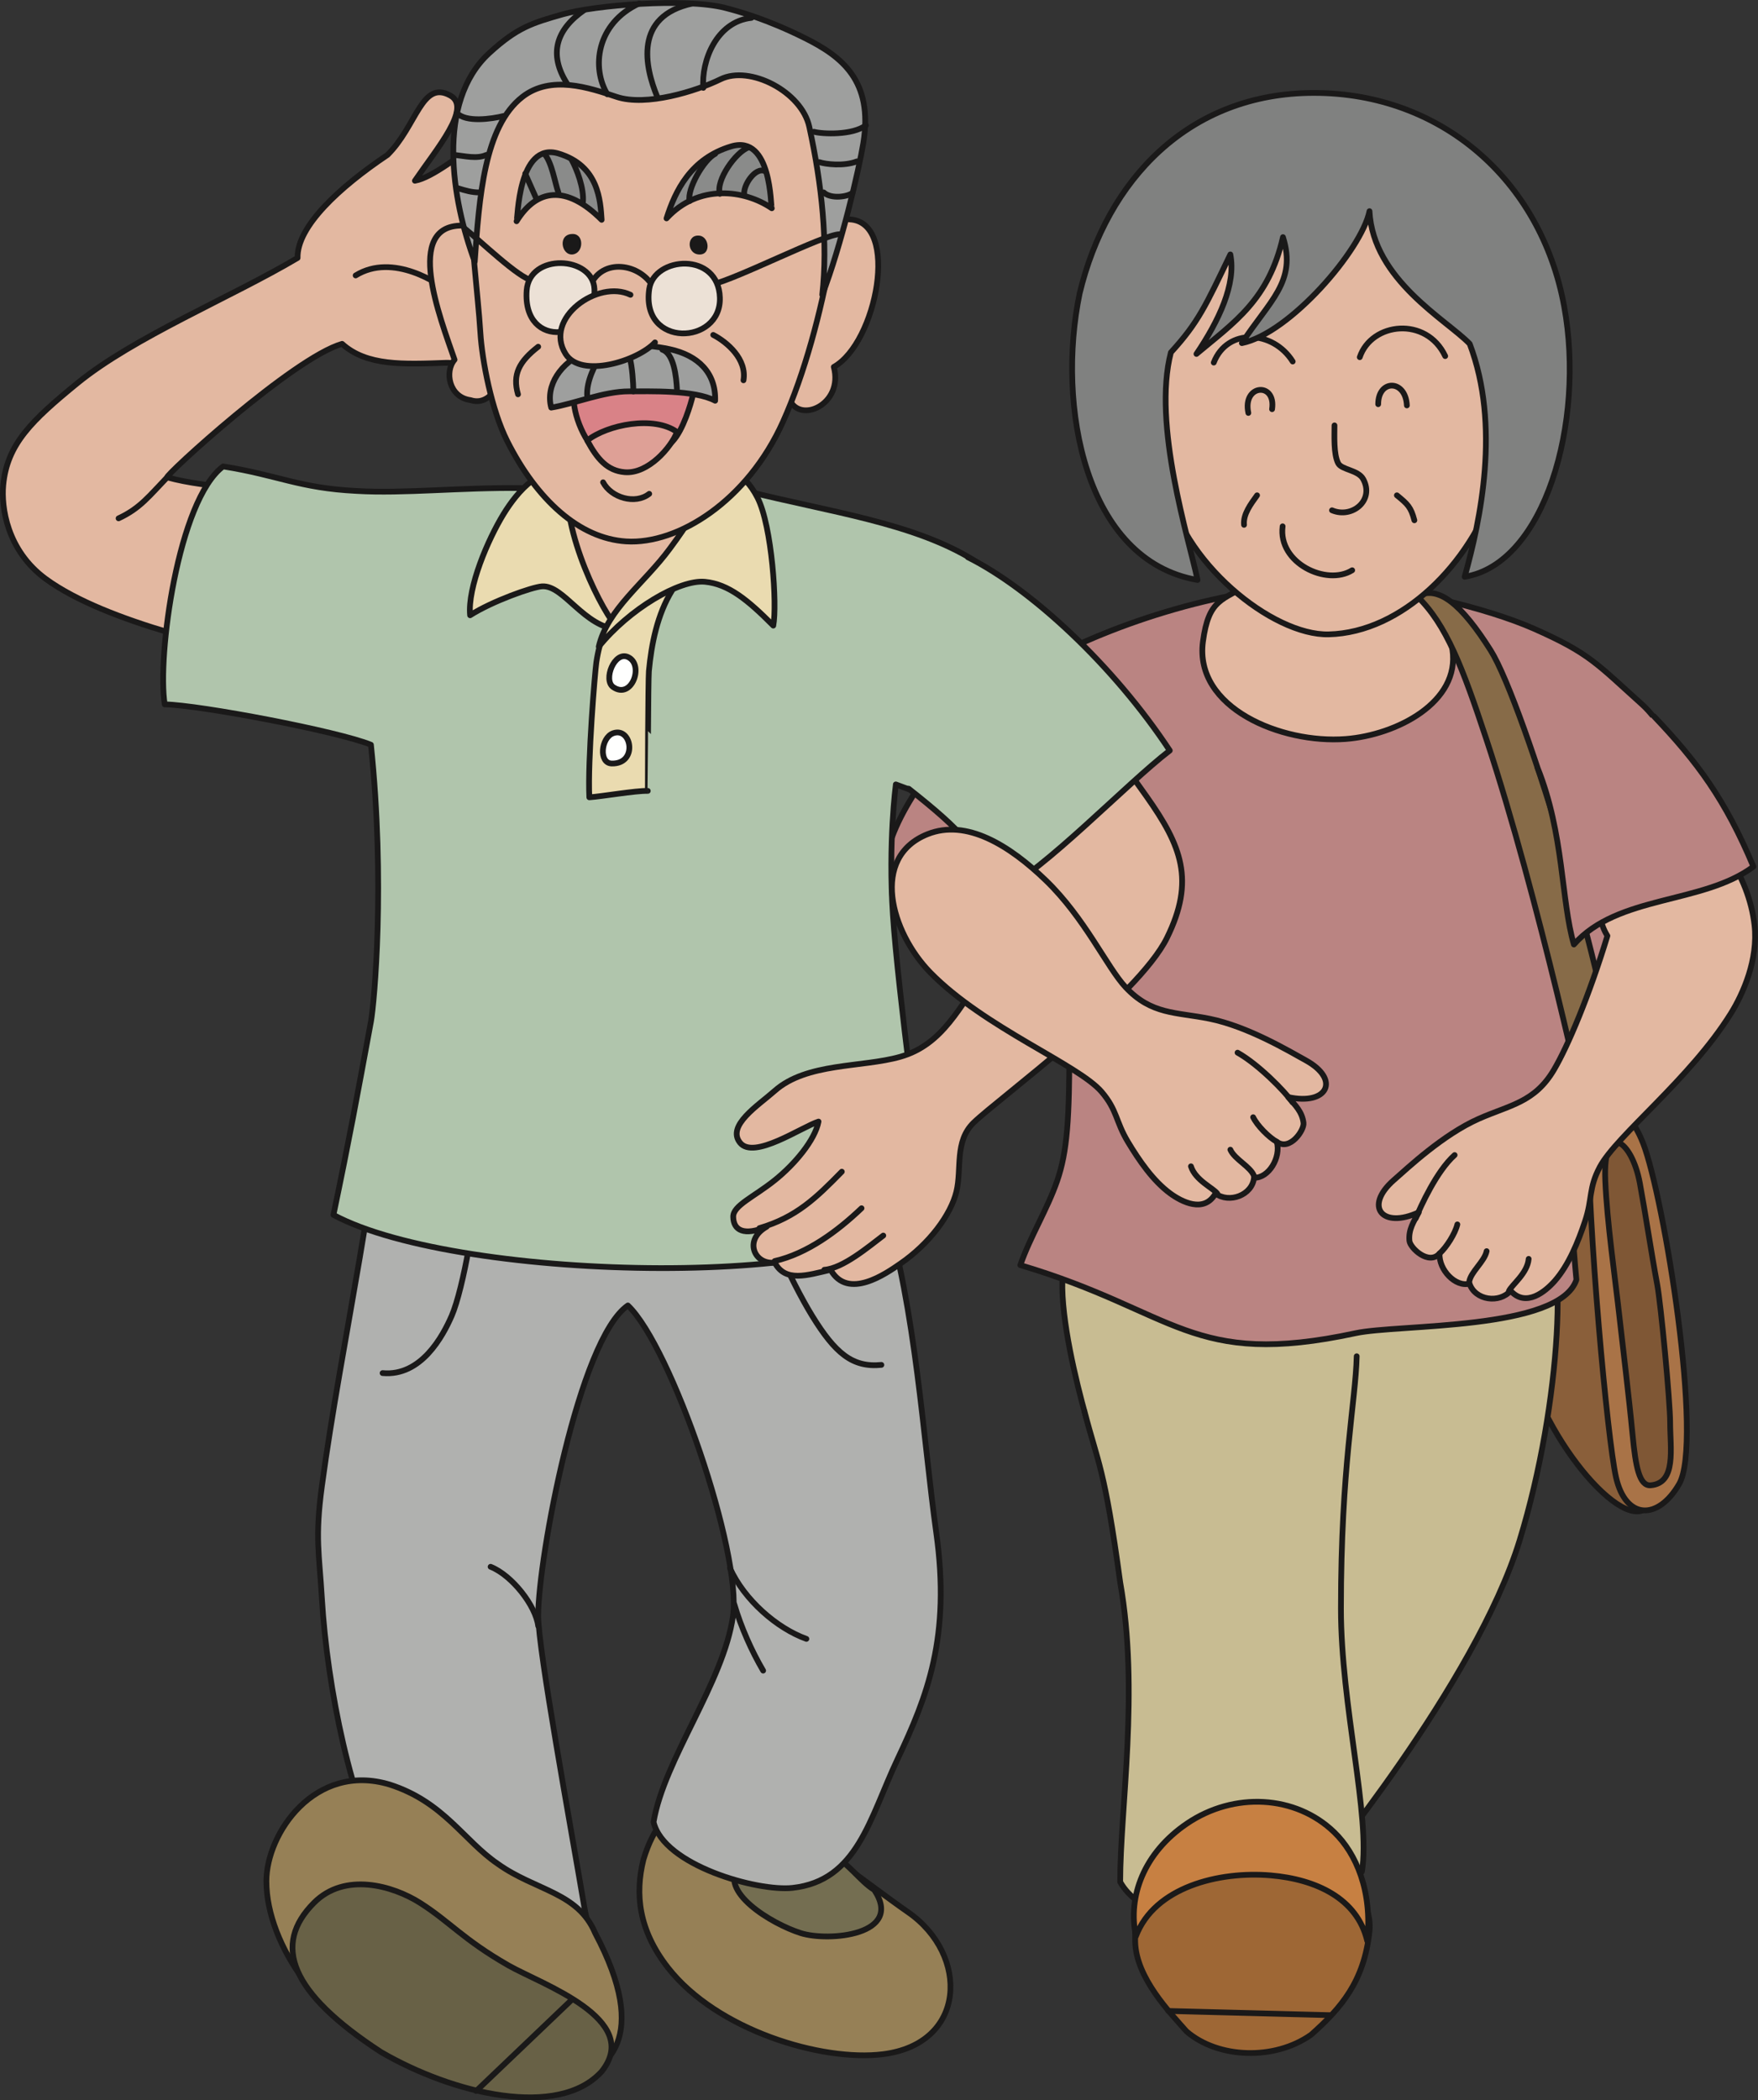 <?xml version="1.0" encoding="UTF-8"?>
<!DOCTYPE svg PUBLIC "-//W3C//DTD SVG 1.1//EN" "http://www.w3.org/Graphics/SVG/1.1/DTD/svg11.dtd">
<svg version="1.1" xmlns="http://www.w3.org/2000/svg" xmlns:xlink="http://www.w3.org/1999/xlink" x="0" y="0" width="651.491" height="778.23" viewBox="0, 0, 651.491, 778.23">
  <rect x="0" y="0" width="651.491" height="778.23" fill="#333333" stroke="none"/>
  <g id="Layer_1">
    <path d="M173.797,188.331 C160.153,180.316 91.504,185.125 61.954,176.879 C60.685,176.521 108.65,132.593 126.773,127.413 C135.916,135.683 149.59,134.982 165.195,134.441 C176.279,134.063 199.259,146.53 200.274,132.31 C201.334,117.539 173.141,122.128 171.289,112.571 C184.533,105.099 233.764,104.613 229.13,88.481 C226.891,80.677 190.765,89.96 179.754,90.496 C193.537,81.075 233.301,75.842 227.044,63.902 C221.686,53.682 187.927,69.44 174.006,76.118 C180.45,67.065 223.858,51.294 206.287,40.262 C195.479,33.475 166.585,64.715 153.756,66.98 C161.951,54.962 174.927,39.887 166.898,35.414 C156.26,29.497 154.512,46.605 143.606,57.406 C125.809,69.335 109.987,83.958 110.284,95.576 C85.733,110.141 49.525,124.938 28.619,142.036 C11.839,155.756 2.606,164.522 1.195,179.777 C0.45,187.836 2.504,203.915 16.959,214.513 C39.286,230.885 86.775,241.082 107.536,244.972 C125.448,248.329 184.706,194.744 173.797,188.331" fill="#E3B8A1" id="path4768"/>
    <path d="M173.797,188.331 C160.153,180.316 91.504,185.125 61.954,176.879 C60.685,176.521 108.65,132.593 126.773,127.413 C135.916,135.683 149.59,134.982 165.195,134.441 C176.279,134.063 199.259,146.53 200.274,132.31 C201.334,117.539 173.141,122.128 171.289,112.571 C184.533,105.099 233.764,104.613 229.13,88.481 C226.891,80.677 190.765,89.96 179.754,90.496 C193.537,81.075 233.301,75.842 227.044,63.902 C221.686,53.682 187.927,69.44 174.006,76.118 C180.45,67.065 223.858,51.294 206.287,40.262 C195.479,33.475 166.585,64.715 153.756,66.98 C161.951,54.962 174.927,39.887 166.898,35.414 C156.26,29.497 154.512,46.605 143.606,57.406 C125.809,69.335 109.987,83.958 110.284,95.576 C85.733,110.141 49.525,124.938 28.619,142.036 C11.839,155.756 2.606,164.522 1.195,179.777 C0.45,187.836 2.504,203.915 16.959,214.513 C39.286,230.885 86.775,241.082 107.536,244.972 C125.448,248.329 184.706,194.744 173.797,188.331 z" fill-opacity="0" stroke="#1A1919" stroke-width="2.126" stroke-linecap="round" stroke-linejoin="round" id="path4770"/>
    <path d="M167.327,108.989 C162.886,104.972 145.61,93.551 131.798,102.063" fill="#E3B8A1" id="path4772"/>
    <path d="M167.327,108.989 C162.886,104.972 145.61,93.551 131.798,102.063 M62.222,176.579 C55.18,183.893 51.96,188.331 43.944,192.069" fill-opacity="0" stroke="#1A1919" stroke-width="2.126" stroke-linecap="round" stroke-linejoin="round" id="path4774"/>
    <path d="M336.562,708.573 C304.936,686.628 253.42,639.341 238.459,689.036 C235.252,701.861 236.687,715.226 247.541,729.116 C265.722,752.366 304.597,763.976 327.163,761.178 C358.334,757.301 359.226,724.308 336.562,708.573" fill="#968056" id="path4776"/>
    <path d="M336.562,708.573 C304.936,686.628 253.42,639.341 238.459,689.036 C235.252,701.861 236.687,715.226 247.541,729.116 C265.722,752.366 304.597,763.976 327.163,761.178 C358.334,757.301 359.226,724.308 336.562,708.573 z" fill-opacity="0" stroke="#1A1919" stroke-width="2.126" stroke-linecap="round" stroke-linejoin="round" id="path4778"/>
    <path d="M323.958,700.263 C318.745,697.166 313.848,689.463 307.125,686.635 C295.031,681.543 280.688,683.148 273.905,691.211 C265.849,700.773 285.928,712.856 296.704,716.291 C307.022,719.583 335.179,717.093 323.958,700.263" fill="#746E51" id="path4780"/>
    <path d="M323.958,700.263 C318.745,697.166 313.848,689.463 307.125,686.635 C295.031,681.543 280.688,683.148 273.905,691.211 C265.849,700.773 285.928,712.856 296.704,716.291 C307.022,719.583 335.179,717.093 323.958,700.263 z" fill-opacity="0" stroke="#1A1919" stroke-width="2.126" stroke-linecap="round" stroke-linejoin="round" id="path4782"/>
    <path d="M604.062,422.7 C604.062,422.7 587.442,395 569.007,398.025 C553.759,400.523 564.664,478.492 564.079,491.367 C562.827,519.106 595.204,563.482 608.247,559.83 C621.304,556.193 604.062,422.7 604.062,422.7" fill="#8A5F3A" id="path4784"/>
    <path d="M604.062,422.7 C604.062,422.7 587.442,395 569.007,398.025 C553.759,400.523 564.664,478.492 564.079,491.367 C562.827,519.106 595.204,563.482 608.247,559.83 C621.304,556.193 604.062,422.7 604.062,422.7 z" fill-opacity="0" stroke="#1A1919" stroke-width="2.126" stroke-linecap="round" stroke-linejoin="round" id="path4786"/>
    <path d="M598.864,547.358 C595.662,533.129 588.477,455.171 588.477,416.21 C588.477,401.051 602.569,407.208 608.922,423.667 C616.714,443.804 631.332,534.386 622.234,549.951 C614.277,563.583 602.397,563.009 598.864,547.358" fill="#A97347" id="path4788"/>
    <path d="M598.864,547.358 C595.662,533.129 588.477,455.171 588.477,416.21 C588.477,401.051 602.569,407.208 608.922,423.667 C616.714,443.804 631.332,534.386 622.234,549.951 C614.277,563.583 602.397,563.009 598.864,547.358 z" fill-opacity="0" stroke="#1A1919" stroke-width="2.126" stroke-linecap="round" stroke-linejoin="round" id="path4790"/>
    <path d="M570.949,453.858 C581.457,457.671 578.817,519.725 563.164,570.729 C546.844,623.858 487.189,695.388 487.189,695.388 C487.189,695.388 445.492,663.506 438.07,643.997 C440.043,618.77 454.252,617.057 454.252,617.057 L405.664,535.921 C405.664,535.921 383.227,466.235 399.735,459.758 C416.24,453.285 549.492,446.084 570.949,453.858" fill="#C8BC92" id="path4792"/>
    <path d="M570.949,453.858 C581.457,457.671 578.817,519.725 563.164,570.729 C546.844,623.858 487.189,695.388 487.189,695.388 C487.189,695.388 445.492,663.506 438.07,643.997 C440.043,618.77 454.252,617.057 454.252,617.057 L405.664,535.921 C405.664,535.921 383.227,466.235 399.735,459.758 C416.24,453.285 549.492,446.084 570.949,453.858 z" fill-opacity="0" stroke="#1A1919" stroke-width="2.126" stroke-linecap="round" stroke-linejoin="round" id="path4794"/>
    <path d="M401.897,522.965 C406.942,542.503 409.279,543.461 415.123,586.307 C422.261,626.563 415.123,670.068 415.123,697.331 C428.105,720.716 490.564,716.568 504.724,693.438 C507.964,673.068 496.932,632.069 496.932,596.045 C496.932,543.461 502.407,519.131 502.774,502.553" fill="#C8BC92" id="path4796"/>
    <path d="M401.897,522.965 C406.942,542.503 409.279,543.461 415.123,586.307 C422.261,626.563 415.123,670.068 415.123,697.331 C428.105,720.716 490.564,716.568 504.724,693.438 C507.964,673.068 496.932,632.069 496.932,596.045 C496.932,543.461 502.407,519.131 502.774,502.553" fill-opacity="0" stroke="#1A1919" stroke-width="2.126" stroke-linecap="round" stroke-linejoin="round" id="path4798"/>
    <path d="M568.437,232.949 C551.202,225.334 517.722,216.917 493.084,216.917 C455.138,216.917 412.941,230.839 385.678,245.774 C374.17,252.068 308.46,310.166 333.043,341.159 C343.731,359.327 366.561,317.768 376.816,327.247 C401.23,349.791 396.26,355.154 396.293,386.978 C396.326,414.66 395.519,426.73 391.752,437.617 C388.107,448.143 381.73,458.327 378.118,468.783 C436.154,486.017 441.241,507.158 502.437,493.99 C518.217,490.596 577.857,493.052 584.194,474.219 C582.912,461.108 582.229,443.695 579.394,430.479 C575.937,414.312 587.502,383.747 581.982,353.859 C581.314,354.881 584.487,362.884 587.179,363.608 C617.217,352.432 630.417,336.841 635.202,315.579 C636.514,309.723 621.492,272.671 608.509,261.003 C591.709,245.918 589.107,242.086 568.437,232.949" fill="#BA8482" id="path4800"/>
    <path d="M568.437,232.949 C551.202,225.334 517.722,216.917 493.084,216.917 C455.138,216.917 412.941,230.839 385.678,245.774 C374.17,252.068 308.46,310.166 333.043,341.159 C343.731,359.327 366.561,317.768 376.816,327.247 C401.23,349.791 396.26,355.154 396.293,386.978 C396.326,414.66 395.519,426.73 391.752,437.617 C388.107,448.143 381.73,458.327 378.118,468.783 C436.154,486.017 441.241,507.158 502.437,493.99 C518.217,490.596 577.857,493.052 584.194,474.219 C582.912,461.108 582.229,443.695 579.394,430.479 C575.937,414.312 587.502,383.747 581.982,353.859 C581.314,354.881 584.487,362.884 587.179,363.608 C617.217,352.432 630.417,336.841 635.202,315.579 C636.514,309.723 621.492,272.671 608.509,261.003 C591.709,245.918 589.107,242.086 568.437,232.949 z" fill-opacity="0" stroke="#1A1919" stroke-width="2.126" stroke-linecap="round" stroke-linejoin="round" id="path4802"/>
    <path d="M515.749,180.531 C516.837,192.961 521.727,198.972 524.344,211.307 C528.019,228.622 536.157,226.832 538.242,240.696 C541.182,260.202 517.534,272.383 498.702,273.828 C474.776,275.664 442.526,262.26 445.795,237.758 C447.934,221.727 453.008,222.528 463.429,216.116 C467.971,205.74 459.919,193.522 459.919,179.236 C459.919,159.312 514.249,163.267 515.749,180.531" fill="#E3B8A1" id="path4804"/>
    <path d="M515.749,180.531 C516.837,192.961 521.727,198.972 524.344,211.307 C528.019,228.622 536.157,226.832 538.242,240.696 C541.182,260.202 517.534,272.383 498.702,273.828 C474.776,275.664 442.526,262.26 445.795,237.758 C447.934,221.727 453.008,222.528 463.429,216.116 C467.971,205.74 459.919,193.522 459.919,179.236 C459.919,159.312 514.249,163.267 515.749,180.531 z" fill-opacity="0" stroke="#1A1919" stroke-width="2.126" stroke-linecap="round" stroke-linejoin="round" id="path4806"/>
    <path d="M317.733,354.007 C317.517,328.682 307.485,281.744 291.346,260.562 C273.869,237.643 237.163,299.723 211.904,291.354 C129.955,264.207 144.152,338.054 142.804,387.119 C141.517,433.96 126.613,496.457 119.291,550.637 C116.676,569.98 118.297,575.506 119.291,592.319 C121.24,625.258 130.24,669.528 143.874,692.778 C166.846,731.958 145.061,741.378 208.657,747.333 C233.451,749.651 219.399,723.528 216.548,706.676 C211.493,676.781 199.447,611.243 199.447,598.73 C199.447,577.505 214.557,496.176 232.682,483.728 C248.751,498.974 274.924,575.235 271.635,598.779 C268.204,623.349 246.096,651.89 242.198,675.146 C245.938,691.173 280.686,700.968 293.708,699.543 C317.791,696.896 322.279,673.706 332.67,651.74 C343.573,628.687 352.413,606.641 346.948,567.791 C342.173,533.72 339.378,485.054 327.697,446.966 C315.919,408.556 318.081,394.107 317.733,354.007" fill="#B0B1AF" id="path4808"/>
    <path d="M317.733,354.007 C317.517,328.682 307.485,281.744 291.346,260.562 C273.869,237.643 237.163,299.723 211.904,291.354 C129.955,264.207 144.152,338.054 142.804,387.119 C141.517,433.96 126.613,496.457 119.291,550.637 C116.676,569.98 118.297,575.506 119.291,592.319 C121.24,625.258 130.24,669.528 143.874,692.778 C166.846,731.958 145.061,741.378 208.657,747.333 C233.451,749.651 219.399,723.528 216.548,706.676 C211.493,676.781 199.447,611.243 199.447,598.73 C199.447,577.505 214.557,496.176 232.682,483.728 C248.751,498.974 274.924,575.235 271.635,598.779 C268.204,623.349 246.096,651.89 242.198,675.146 C245.938,691.173 280.686,700.968 293.708,699.543 C317.791,696.896 322.279,673.706 332.67,651.74 C343.573,628.687 352.413,606.641 346.948,567.791 C342.173,533.72 339.378,485.054 327.697,446.966 C315.919,408.556 318.081,394.107 317.733,354.007 z M279.426,431.26 C279.426,446.099 293.238,474.995 300.98,487.577 C309.529,501.473 315.944,506.815 326.63,505.75 M176.845,436.518 C176.845,447.546 171.741,477.557 167.385,487.577 C164.126,495.089 156.07,510.108 141.782,508.791" fill-opacity="0" stroke="#1A1919" stroke-width="2.126" stroke-linecap="round" stroke-linejoin="round" id="path4810"/>
    <path d="M331.973,290.661 C349.072,297.074 354.417,298.409 362.536,309.728 C388.831,306.8 393.696,283.427 407.335,267.842 C388.511,243.494 374.553,216.063 360.829,207.569 C338.386,193.672 307.125,189.665 276.397,181.919 C265.929,179.539 256.781,184.985 244.69,183.669 C221.878,181.193 215.571,181.112 193.303,180.847 C170.591,180.578 149.647,182.971 132.116,181.919 C110.742,180.847 102.994,176.038 82.687,172.832 C65.987,185.356 58.177,243.239 61.045,261.003 C74,261.224 125.483,271.02 137.461,275.964 C142.804,326.732 138.731,371.701 137.461,378.565 C132.118,407.42 129.634,421.14 123.567,450.172 C170.313,475.366 326.202,478.271 343.729,448.035 C341.897,435.012 332.755,366.977 330.904,339.023 C329.1,312.092 331.995,290.934 331.973,290.661" fill="#B0C5AC" id="path4812"/>
    <path d="M331.973,290.661 C349.072,297.074 354.417,298.409 362.536,309.728 C388.831,306.8 393.696,283.427 407.335,267.842 C388.511,243.494 374.553,216.063 360.829,207.569 C338.386,193.672 307.125,189.665 276.397,181.919 C265.929,179.539 256.781,184.985 244.69,183.669 C221.878,181.193 215.571,181.112 193.303,180.847 C170.591,180.578 149.647,182.971 132.116,181.919 C110.742,180.847 102.994,176.038 82.687,172.832 C65.987,185.356 58.177,243.239 61.045,261.003 C74,261.224 125.483,271.02 137.461,275.964 C142.804,326.732 138.731,371.701 137.461,378.565 C132.118,407.42 129.634,421.14 123.567,450.172 C170.313,475.366 326.202,478.271 343.729,448.035 C341.897,435.012 332.755,366.977 330.904,339.023 C329.1,312.092 331.995,290.934 331.973,290.661 z" fill-opacity="0" stroke="#1A1919" stroke-width="2.126" stroke-linecap="round" stroke-linejoin="round" id="path4814"/>
    <path d="M209.926,211.364 C215.333,217.801 222.5,228.114 225.633,231.077 C243.34,216.358 259.191,198.313 264.642,189.934 C272.347,178.086 268.85,190.187 260.549,180.25 C257.262,176.313 260.749,150.595 258.004,141.678 C254.857,131.491 223.177,131.03 215.15,129.362 C207.358,146.866 213.222,168.903 211.253,179.76 C210.006,186.648 204.885,198.586 206.649,205.585 C207.112,207.434 208.287,209.407 209.926,211.364" fill="#E3B8A1" id="path4816"/>
    <path d="M552.402,240.964 C564.679,260.384 598.894,371.619 601.459,416.21 C600.499,423.721 588.477,417.506 588.477,417.506 C588.477,417.506 570.372,332.838 550.797,273.828 C542.007,247.341 536.007,231.39 525.147,220.925 C533.029,216.682 541.662,223.971 552.402,240.964" fill="#876B48" id="path4818"/>
    <path d="M552.402,240.964 C564.679,260.384 598.894,371.619 601.459,416.21 C600.499,423.721 588.477,417.506 588.477,417.506 C588.477,417.506 570.372,332.838 550.797,273.828 C542.007,247.341 536.007,231.39 525.147,220.925 C533.029,216.682 541.662,223.971 552.402,240.964 z" fill-opacity="0" stroke="#1A1919" stroke-width="2.126" stroke-linecap="round" stroke-linejoin="round" id="path4820"/>
    <path d="M558.102,131.292 C582.042,126.924 574.819,183.327 554.164,180.596 C544.887,208.824 519.649,234.409 492.387,235.06 C471.615,235.558 437.424,208.2 432.148,178.409 C413.018,176.267 405.157,122.247 431.607,129.154 C436.831,93.907 461.473,69.98 501.492,72.095 C538.459,74.034 553.234,94.987 558.102,131.292" fill="#E3B8A1" id="path4822"/>
    <path d="M558.102,131.292 C582.042,126.924 574.819,183.327 554.164,180.596 C544.887,208.824 519.649,234.409 492.387,235.06 C471.615,235.558 437.424,208.2 432.148,178.409 C413.018,176.267 405.157,122.247 431.607,129.154 C436.831,93.907 461.473,69.98 501.492,72.095 C538.459,74.034 553.234,94.987 558.102,131.292 z M449.803,134.356 C454.852,121.349 471.813,122.378 479.059,133.955 M503.907,132.353 C508.294,119.352 528.612,117.163 535.572,131.951" fill-opacity="0" stroke="#1A1919" stroke-width="2.126" stroke-linecap="round" stroke-linejoin="round" id="path4824"/>
    <path d="M460.223,127.142 C477.798,123.62 504.567,92.715 507.514,78.247 C508.834,103.761 536.269,118.623 544.654,127.413 C556.144,157.691 548.652,192.737 542.787,213.711 C572.299,208.997 587.539,156.525 579.657,113.516 C571.054,66.624 533.967,34.429 486.942,34.429 C440.569,34.429 410.23,66.635 400.105,108.706 C391.439,150.344 402.109,207.699 443.791,214.913 C440.72,200.11 426.949,157.295 433.918,130.589 C444.157,119.372 446.817,113.24 455.947,94.278 C458.127,105.345 451.674,118.859 443.39,131.15 C457.32,119.475 470.146,111.156 475.453,87.866 C480.649,104.355 470.415,111.487 460.223,127.142" fill="#808180" id="path4826"/>
    <path d="M460.223,127.142 C477.798,123.62 504.567,92.715 507.514,78.247 C508.834,103.761 536.269,118.623 544.654,127.413 C556.144,157.691 548.652,192.737 542.787,213.711 C572.299,208.997 587.539,156.525 579.657,113.516 C571.054,66.624 533.967,34.429 486.942,34.429 C440.569,34.429 410.23,66.635 400.105,108.706 C391.439,150.344 402.109,207.699 443.791,214.913 C440.72,200.11 426.949,157.295 433.918,130.589 C444.157,119.372 446.817,113.24 455.947,94.278 C458.127,105.345 451.674,118.859 443.39,131.15 C457.32,119.475 470.146,111.156 475.453,87.866 C480.649,104.355 470.415,111.487 460.223,127.142 z M501.102,211.307 C491.667,217.225 473.539,208.651 475.324,195.025" fill-opacity="0" stroke="#1A1919" stroke-width="2.126" stroke-linecap="round" stroke-linejoin="round" id="path4828"/>
    <path d="M186.622,190.466 C191.657,182.267 201.586,170.159 210.607,177.788 C207.683,196.267 223.652,228.039 229.373,233.219 C216.548,232.683 208.958,216.699 200.865,217.268 C197.155,217.523 182.326,222.794 174.211,227.987 C173.236,217.598 180.823,199.916 186.622,190.466" fill="#EADBB0" id="path4830"/>
    <path d="M186.622,190.466 C191.657,182.267 201.586,170.159 210.607,177.788 C207.683,196.267 223.652,228.039 229.373,233.219 C216.548,232.683 208.958,216.699 200.865,217.268 C197.155,217.523 182.326,222.794 174.211,227.987 C173.236,217.598 180.823,199.916 186.622,190.466 z" fill-opacity="0" stroke="#1A1919" stroke-width="2.126" stroke-linecap="round" stroke-linejoin="round" id="path4832"/>
    <path d="M240.469,248.694 C241.399,238.692 243.568,227.678 249.084,218.744 C231.845,219.89 223.482,228.512 220.994,245.448 C220.489,248.905 217.747,281.81 218.397,295.44 C222.978,295.139 235.59,292.931 240.061,293.066 C240.052,293.066 240.194,251.695 240.469,248.694" fill="#EADBB0" id="path4834"/>
    <path d="M240.469,248.694 C241.399,238.692 243.568,227.678 249.084,218.744 C231.845,219.89 223.482,228.512 220.994,245.448 C220.489,248.905 217.747,281.81 218.397,295.44 C222.978,295.139 235.59,292.931 240.061,293.066 C240.052,293.066 240.194,251.695 240.469,248.694 z" fill-opacity="0" stroke="#1A1919" stroke-width="2.126" stroke-linecap="round" stroke-linejoin="round" id="path4836"/>
    <path d="M286.569,231.811 C288.034,224.251 286.081,194.915 280.728,184.421 C275.368,173.918 268.552,172.998 261.247,174.68 C259.302,188.118 255.001,194.08 248.263,203.245 C238.738,216.198 225.097,225.734 221.891,239.631 C233.113,225.734 251.77,214.67 261.247,215.579 C270.012,216.423 277.156,222.343 286.569,231.811" fill="#EADBB0" id="path4838"/>
    <path d="M286.569,231.811 C288.034,224.251 286.081,194.915 280.728,184.421 C275.368,173.918 268.552,172.998 261.247,174.68 C259.302,188.118 255.001,194.08 248.263,203.245 C238.738,216.198 225.097,225.734 221.891,239.631 C233.113,225.734 251.77,214.67 261.247,215.579 C270.012,216.423 277.156,222.343 286.569,231.811 z" fill-opacity="0" stroke="#1A1919" stroke-width="2.126" stroke-linecap="round" stroke-linejoin="round" id="path4840"/>
    <path d="M232.709,243.459 C238.837,246.25 234.154,259.4 227.236,254.591 C223.427,251.945 227.702,241.175 232.709,243.459" fill="#FFFFFE" id="path4842"/>
    <path d="M232.709,243.459 C238.837,246.25 234.154,259.4 227.236,254.591 C223.427,251.945 227.702,241.175 232.709,243.459 z" fill-opacity="0" stroke="#1A1919" stroke-width="2.126" stroke-linecap="round" stroke-linejoin="round" id="path4844"/>
    <path d="M227.236,271.694 C234.112,269.234 236.472,283.129 226.7,282.916 C221.836,282.81 222.688,273.317 227.236,271.694" fill="#FFFFFE" id="path4846"/>
    <path d="M227.236,271.694 C234.112,269.234 236.472,283.129 226.7,282.916 C221.836,282.81 222.688,273.317 227.236,271.694 z" fill-opacity="0" stroke="#1A1919" stroke-width="2.126" stroke-linecap="round" stroke-linejoin="round" id="path4848"/>
    <path d="M168.454,133.287 C164.714,137.562 166.318,147.182 174.334,148.253 C193.57,154.666 196.479,83.59 171.127,83.59 C149.751,83.59 162.951,117.331 168.454,133.287" fill="#E3B8A1" id="path4850"/>
    <path d="M168.454,133.287 C164.714,137.562 166.318,147.182 174.334,148.253 C193.57,154.666 196.479,83.59 171.127,83.59 C149.751,83.59 162.951,117.331 168.454,133.287 z" fill-opacity="0" stroke="#1A1919" stroke-width="2.126" stroke-linecap="round" stroke-linejoin="round" id="path4852"/>
    <path d="M314.893,81.3 C333.576,82.255 324.887,127.122 308.995,135.959 C312.736,149.856 296.17,157.334 292.429,147.714 C285.508,129.923 298.242,115.737 298.498,107.075 C298.913,93.272 296.884,79.019 314.893,81.3" fill="#E3B8A1" id="path4854"/>
    <path d="M314.893,81.3 C333.576,82.255 324.887,127.122 308.995,135.959 C312.736,149.856 296.17,157.334 292.429,147.714 C285.508,129.923 298.242,115.737 298.498,107.075 C298.913,93.272 296.884,79.019 314.893,81.3 z" fill-opacity="0" stroke="#1A1919" stroke-width="2.126" stroke-linecap="round" stroke-linejoin="round" id="path4856"/>
    <path d="M290.176,156.246 C306.265,120.384 313.935,66.542 312.926,42.778 C312.049,22.045 287.554,19.217 267.678,15.95 C239.939,11.402 212.268,13.318 191.311,29.366 C166.668,48.243 176.079,92.204 178.028,123.359 C178.669,133.58 182.113,151.823 187.983,163.46 C199.017,185.345 214.792,199.534 232.045,200.618 C251.286,201.827 277.031,185.564 290.176,156.246" fill="#E3B8A1" id="path4858"/>
    <path d="M290.176,156.246 C306.265,120.384 313.935,66.542 312.926,42.778 C312.049,22.045 287.554,19.217 267.678,15.95 C239.939,11.402 212.268,13.318 191.311,29.366 C166.668,48.243 176.079,92.204 178.028,123.359 C178.669,133.58 182.113,151.823 187.983,163.46 C199.017,185.345 214.792,199.534 232.045,200.618 C251.286,201.827 277.031,185.564 290.176,156.246 z" fill-opacity="0" stroke="#1A1919" stroke-width="2.126" stroke-linecap="round" stroke-linejoin="round" id="path4860"/>
    <path d="M193.606,35.889 C204.171,27.694 218.261,32.475 228.484,35.889 C239.473,39.554 258.013,33.785 267.046,29.351 C277.87,24.041 297.09,33.98 299.911,46.986 C304.615,68.586 306.856,90.002 304.72,109.24 C311.788,90.954 318.349,62.712 319.94,52.967 C323.707,29.798 311.787,20.86 298.307,14.122 C284.413,7.178 273.792,4.211 268.649,2.9 C253.954,-0.84 220.385,1.918 208.532,5.305 C197.311,8.51 191.752,10.104 181.351,19.633 C161.42,37.923 167.445,74.189 175.936,96.953 C177.577,73.177 179.466,46.868 193.606,35.889" fill="#9E9F9E" id="path4862"/>
    <path d="M193.606,35.889 C204.171,27.694 218.261,32.475 228.484,35.889 C239.473,39.554 258.013,33.785 267.046,29.351 C277.87,24.041 297.09,33.98 299.911,46.986 C304.615,68.586 306.856,90.002 304.72,109.24 C311.788,90.954 318.349,62.712 319.94,52.967 C323.707,29.798 311.787,20.86 298.307,14.122 C284.413,7.178 273.792,4.211 268.649,2.9 C253.954,-0.84 220.385,1.918 208.532,5.305 C197.311,8.51 191.752,10.104 181.351,19.633 C161.42,37.923 167.445,74.189 175.936,96.953 C177.577,73.177 179.466,46.868 193.606,35.889 z M186.622,42.978 C182.349,44.051 172.462,45.515 169.256,41.776" fill-opacity="0" stroke="#1A1919" stroke-width="2.126" stroke-linecap="round" stroke-linejoin="round" id="path4864"/>
    <path d="M180.21,57.406 C176.828,58.974 172.307,57.839 168.454,57.406" fill="#868786" id="path4866"/>
    <path d="M180.21,57.406 C176.828,58.974 172.307,57.839 168.454,57.406" fill-opacity="0" stroke="#1A1919" stroke-width="2.126" stroke-linecap="round" stroke-linejoin="round" id="path4868"/>
    <path d="M177.539,71.303 C174.867,71.303 172.665,70.665 169.524,69.7" fill="#868786" id="path4870"/>
    <path d="M177.539,71.303 C174.867,71.303 172.665,70.665 169.524,69.7" fill-opacity="0" stroke="#1A1919" stroke-width="2.126" stroke-linecap="round" stroke-linejoin="round" id="path4872"/>
    <path d="M206.929,56.876 C221.993,61.371 222.49,74.532 222.961,81.453 C209.725,68.237 198.821,70.021 191.431,81.987 C191.896,81.586 191.854,52.367 206.929,56.876" fill="#8A8B8A" id="path4874"/>
    <path d="M206.929,56.876 C221.993,61.371 222.49,74.532 222.961,81.453 C209.725,68.237 198.821,70.021 191.431,81.987 C191.896,81.586 191.854,52.367 206.929,56.876 z" fill-opacity="0" stroke="#1A1919" stroke-width="2.126" stroke-linecap="round" stroke-linejoin="round" id="path4876"/>
    <path d="M271,54.23 C255.934,58.733 250.213,70.765 247.007,80.922 C258.763,68.097 275.864,70.231 286.016,77.177 C285.545,76.776 286.074,49.724 271,54.23" fill="#8A8B8A" id="path4878"/>
    <path d="M271,54.23 C255.934,58.733 250.213,70.765 247.007,80.922 C258.763,68.097 275.864,70.231 286.016,77.177 C285.545,76.776 286.074,49.724 271,54.23 z" fill-opacity="0" stroke="#1A1919" stroke-width="2.126" stroke-linecap="round" stroke-linejoin="round" id="path4880"/>
    <path d="M212.355,86.696 C216.548,86.796 216.301,93.777 212.272,94.278 C207.999,94.811 206.506,86.558 212.355,86.696" fill="#1A1919" id="path4882"/>
    <path d="M259.299,87.335 C262.966,87.83 263.582,94.839 258.763,94.278 C254.414,93.773 254.459,86.678 259.299,87.335" fill="#1A1919" id="path4884"/>
    <path d="M216.548,3.701 C206.128,10.916 203.189,20.003 210.136,30.955 M225.097,34.963 C219.188,25.251 220.824,8.779 236.855,1.297 M243.573,35.889 C238.992,24.81 234.766,5.966 256.626,1.297 M260.634,32.558 C259.845,22.638 265.483,8.005 278.453,6.625" fill-opacity="0" stroke="#1A1919" stroke-width="2.126" stroke-linecap="round" stroke-linejoin="round" id="path4886"/>
    <path d="M218.685,106.034 C222.961,95.351 237.388,97.484 242.198,106.572" fill="#E3B8A1" id="path4888"/>
    <path d="M218.685,106.034 C222.961,95.351 237.388,97.484 242.198,106.572" fill-opacity="0" stroke="#1A1919" stroke-width="2.126" stroke-linecap="round" stroke-linejoin="round" id="path4890"/>
    <path d="M249.19,163.604 C253.222,159.34 255.985,149.721 256.774,146.455 C260.418,131.423 219.22,133.688 213.342,143.975 C209.066,151.46 223.908,190.338 249.19,163.604" fill="#D98287" id="path4892"/>
    <path d="M249.19,163.604 C253.222,159.34 255.985,149.721 256.774,146.455 C260.418,131.423 219.22,133.688 213.342,143.975 C209.066,151.46 223.908,190.338 249.19,163.604 z" fill-opacity="0" stroke="#1A1919" stroke-width="2.126" stroke-linecap="round" stroke-linejoin="round" id="path4894"/>
    <path d="M265.022,148.491 C265.353,138.234 258.796,131.676 248.15,129.377 C238.42,127.283 225.571,127.037 216.896,130.589 C207.976,134.231 202.04,142.763 204.274,151.037 C212.866,149.628 223.833,144.977 233.128,145.017 C240.595,145.047 257.475,144.423 265.022,148.491" fill="#9E9F9E" id="path4896"/>
    <path d="M265.022,148.491 C265.353,138.234 258.796,131.676 248.15,129.377 C238.42,127.283 225.571,127.037 216.896,130.589 C207.976,134.231 202.04,142.763 204.274,151.037 C212.866,149.628 223.833,144.977 233.128,145.017 C240.595,145.047 257.475,144.423 265.022,148.491 z" fill-opacity="0" stroke="#1A1919" stroke-width="2.126" stroke-linecap="round" stroke-linejoin="round" id="path4898"/>
    <path d="M250.885,160.073 C248.764,165.718 240.214,175.694 231.51,174.968 C225.097,174.434 221.357,170.161 217.618,163.213 C225.1,157.334 242.344,153.911 250.885,160.073" fill="#DEA096" id="path4900"/>
    <path d="M250.885,160.073 C248.764,165.718 240.214,175.694 231.51,174.968 C225.097,174.434 221.357,170.161 217.618,163.213 C225.1,157.334 242.344,153.911 250.885,160.073 z M199.447,128.477 C192.373,133.97 189.849,138.797 191.968,146.114 M264.316,124.106 C269.542,126.812 276.831,133.124 275.528,140.915 M301.661,48.83 C304.675,49.683 315.942,50.192 320.899,46.425 M303.65,60.082 C305.887,60.858 312.736,61.682 317.545,59.811 M305.254,71.303 C307.927,73.838 314.191,72.936 315.942,71.433" fill-opacity="0" stroke="#1A1919" stroke-width="2.126" stroke-linecap="round" stroke-linejoin="round" id="path4902"/>
    <path d="M172.194,84.659 C177.506,88.782 192.463,103.321 197.311,103.897" fill="#E3B8A1" id="path4904"/>
    <path d="M172.194,84.659 C177.506,88.782 192.463,103.321 197.311,103.897" fill-opacity="0" stroke="#1A1919" stroke-width="2.126" stroke-linecap="round" stroke-linejoin="round" id="path4906"/>
    <path d="M263.572,105.5 C273.191,103.366 305.274,86.796 311.132,86.796" fill="#E3B8A1" id="path4908"/>
    <path d="M263.572,105.5 C273.191,103.366 305.274,86.796 311.132,86.796" fill-opacity="0" stroke="#1A1919" stroke-width="2.126" stroke-linecap="round" stroke-linejoin="round" id="path4910"/>
    <path d="M432.436,347.573 C442.984,326.22 437.779,313.372 424.954,295.202 C413.991,279.671 382.3,234.853 371.295,254.213 C366.889,261.972 355.173,284.045 354.57,292.91 C353.92,302.363 379.804,324.212 389.836,337.793 C383.995,347.526 373.024,349.085 365.648,359.165 C355.672,372.794 349.552,387.071 333.606,391.59 C319.371,395.63 298.954,393.701 287.086,404.214 C280.981,409.622 269.141,417.102 274.261,423.452 C279.38,429.802 296.95,417.666 303.337,415.589 C302.022,422.447 294.52,431.4 287.086,437.348 C279.325,443.557 271.653,446.7 271.721,450.888 C271.801,455.933 275.741,458.057 284.127,454.55 C275.285,459.547 279.749,468.823 287.086,467.807 C291.003,475.271 299.109,472.547 307.813,470.511 C314.239,481.898 328.404,471.859 333.574,468.302 C344.507,460.793 352.318,450.129 354.417,441.622 C356.506,433.104 353.625,422.961 360.829,415.973 C369.874,407.198 421.69,369.311 432.436,347.573" fill="#E3B8A1" id="path4912"/>
    <path d="M432.436,347.573 C442.984,326.22 437.779,313.372 424.954,295.202 C413.991,279.671 382.3,234.853 371.295,254.213 C366.889,261.972 355.173,284.045 354.57,292.91 C353.92,302.363 379.804,324.212 389.836,337.793 C383.995,347.526 373.024,349.085 365.648,359.165 C355.672,372.794 349.552,387.071 333.606,391.59 C319.371,395.63 298.954,393.701 287.086,404.214 C280.981,409.622 269.141,417.102 274.261,423.452 C279.38,429.802 296.95,417.666 303.337,415.589 C302.022,422.447 294.52,431.4 287.086,437.348 C279.325,443.557 271.653,446.7 271.721,450.888 C271.801,455.933 275.741,458.057 284.127,454.55 C275.285,459.547 279.749,468.823 287.086,467.807 C291.003,475.271 299.109,472.547 307.813,470.511 C314.239,481.898 328.404,471.859 333.574,468.302 C344.507,460.793 352.318,450.129 354.417,441.622 C356.506,433.104 353.625,422.961 360.829,415.973 C369.874,407.198 421.69,369.311 432.436,347.573 z M281.425,455.076 C295.151,451.031 302.461,443.864 311.964,434.16 M287.086,467.275 C299.2,464.5 310.411,456.159 319.273,447.707 M327.334,457.826 C321.913,461.92 312.397,469.996 305.476,470.504" fill-opacity="0" stroke="#1A1919" stroke-width="2.126" stroke-linecap="round" stroke-linejoin="round" id="path4914"/>
    <path d="M336.782,292.265 C357.089,308.296 361.363,313.907 370.448,330.471 C387.051,322.468 417.369,290.476 433.504,278.106 C412.663,246.575 382.205,218.255 358.693,206.497" fill="#B0C5AC" id="path4916"/>
    <path d="M336.782,292.265 C357.089,308.296 361.363,313.907 370.448,330.471 C387.051,322.468 417.369,290.476 433.504,278.106 C412.663,246.575 382.205,218.255 358.693,206.497 M462.62,153.01 C460.343,142.376 472.933,141.39 471.412,151.619 M510.739,149.768 C510.739,140.516 520.909,140.516 521.367,150.229 M494.539,157.631 C494.539,161.388 494.172,168.223 495.889,171.629 C497.149,174.153 503.307,174.088 505.182,177.526 C509.479,185.406 501.034,192.264 493.617,189.088 M465.856,183.537 C463.582,186.723 460.639,190.511 461.024,194.474 M517.669,183.537 C521.682,186.809 522.874,187.916 524.149,192.79" fill-opacity="0" stroke="#1A1919" stroke-width="2.126" stroke-linecap="round" stroke-linejoin="round" id="path4918"/>
    <path d="M142.003,756.37 C120.711,750.416 98.719,721.173 98.719,697.053 C98.719,679.421 116.681,652.906 144.407,661.255 C164.446,667.668 171.889,682.083 184.486,690.641 C198.433,700.616 214.144,701.058 220.555,716.291 C241.396,755.568 224.563,767.591 211.48,770.546 C186.694,743.44 159.487,761.26 142.003,756.37" fill="#968056" id="path4920"/>
    <path d="M142.003,756.37 C120.711,750.416 98.719,721.173 98.719,697.053 C98.719,679.421 116.681,652.906 144.407,661.255 C164.446,667.668 171.889,682.083 184.486,690.641 C198.433,700.616 214.144,701.058 220.555,716.291 C241.396,755.568 224.563,767.591 211.48,770.546 C186.694,743.44 159.487,761.26 142.003,756.37 z" fill-opacity="0" stroke="#1A1919" stroke-width="2.126" stroke-linecap="round" stroke-linejoin="round" id="path4922"/>
    <path d="M155.629,705.07 C166.651,712.053 171.661,718.698 188.493,728.313 C200.419,735.13 238.45,748.151 222.961,767.591 C206.929,785.223 167.959,775.938 141.201,760.375 C107.407,738.341 100.86,720.625 116.353,705.07 C127.805,693.551 145.635,698.748 155.629,705.07" fill="#686146" id="path4924"/>
    <path d="M155.629,705.07 C166.651,712.053 171.661,718.698 188.493,728.313 C200.419,735.13 238.45,748.151 222.961,767.591 C206.929,785.223 167.959,775.938 141.201,760.375 C107.407,738.341 100.86,720.625 116.353,705.07 C127.805,693.551 145.635,698.748 155.629,705.07 z" fill-opacity="0" stroke="#1A1919" stroke-width="2.126" stroke-linecap="round" stroke-linejoin="round" id="path4926"/>
    <path d="M483.874,392.885 C496.864,400.025 491.989,409.758 477.382,406.516 C479.965,409.493 482.554,411.926 483.064,416.097 C483.387,418.745 478.025,426.656 473.163,423.084 C474.789,428.927 470.134,436.615 464.728,436.395 C464.071,442.887 455.505,446.034 450.442,442.238 C446.224,449.706 437.799,445.244 433.666,442.214 C427.312,437.562 422.094,429.947 417.974,423.084 C413.395,415.449 414.088,411.416 408.247,404.573 C399.583,394.445 364.834,380.831 344.798,360.398 C330.06,345.357 322.351,317.646 343.729,309.097 C358.144,303.33 374.135,313.262 387.549,326.198 C402.069,340.212 410.248,358.441 417.094,365.768 C426.695,376.044 435.787,374.973 448.17,377.47 C462.47,380.346 477.823,389.561 483.874,392.885" fill="#E3B8A1" id="path4928"/>
    <path d="M483.874,392.885 C496.864,400.025 491.989,409.758 477.382,406.516 C479.965,409.493 482.554,411.926 483.064,416.097 C483.387,418.745 478.025,426.656 473.163,423.084 C474.789,428.927 470.134,436.615 464.728,436.395 C464.071,442.887 455.505,446.034 450.442,442.238 C446.224,449.706 437.799,445.244 433.666,442.214 C427.312,437.562 422.094,429.947 417.974,423.084 C413.395,415.449 414.088,411.416 408.247,404.573 C399.583,394.445 364.834,380.831 344.798,360.398 C330.06,345.357 322.351,317.646 343.729,309.097 C358.144,303.33 374.135,313.262 387.549,326.198 C402.069,340.212 410.248,358.441 417.094,365.768 C426.695,376.044 435.787,374.973 448.17,377.47 C462.47,380.346 477.823,389.561 483.874,392.885 z" fill-opacity="0" stroke="#1A1919" stroke-width="2.126" stroke-linecap="round" stroke-linejoin="round" id="path4930"/>
    <path d="M464.401,413.983 C465.949,417.177 470.242,421.455 473.163,423.084" fill="#E3B8A1" id="path4932"/>
    <path d="M464.401,413.983 C465.949,417.177 470.242,421.455 473.163,423.084" fill-opacity="0" stroke="#1A1919" stroke-width="2.126" stroke-linecap="round" stroke-linejoin="round" id="path4934"/>
    <path d="M455.955,426.007 C457.598,429.677 463.399,432.232 464.725,435.739" fill="#E3B8A1" id="path4936"/>
    <path d="M455.955,426.007 C457.598,429.677 463.399,432.232 464.725,435.739" fill-opacity="0" stroke="#1A1919" stroke-width="2.126" stroke-linecap="round" stroke-linejoin="round" id="path4938"/>
    <path d="M441.349,432.169 C442.975,437.362 449.614,440.222 451.09,442.238" fill="#E3B8A1" id="path4940"/>
    <path d="M441.349,432.169 C442.975,437.362 449.614,440.222 451.09,442.238" fill-opacity="0" stroke="#1A1919" stroke-width="2.126" stroke-linecap="round" stroke-linejoin="round" id="path4942"/>
    <path d="M458.62,390.055 C466.42,394.439 476.131,404.397 479.006,408.473" fill="#E3B8A1" id="path4944"/>
    <path d="M458.62,390.055 C466.42,394.439 476.131,404.397 479.006,408.473 M222.292,131.826 C221.104,134.636 217.084,140.768 217.618,147.182 M233.331,132.475 C234.268,135.423 234.701,141.941 234.716,145.047 M245.467,129.592 C249.833,131.067 250.627,139.925 250.865,144.17" fill-opacity="0" stroke="#1A1919" stroke-width="2.126" stroke-linecap="round" stroke-linejoin="round" id="path4946"/>
    <path d="M223.494,178.712 C226.5,184.424 235.405,187.079 240.595,182.983" fill="#E3B8A1" id="path4948"/>
    <path d="M223.494,178.712 C226.5,184.424 235.405,187.079 240.595,182.983" fill-opacity="0" stroke="#1A1919" stroke-width="2.126" stroke-linecap="round" stroke-linejoin="round" id="path4950"/>
    <path d="M266.779,110.309 C267.313,127.944 237.388,129.016 240.595,107.103 C242.376,94.929 266.26,93.143 266.779,110.309" fill="#ECE1D6" id="path4952"/>
    <path d="M266.779,110.309 C267.313,127.944 237.388,129.016 240.595,107.103 C242.376,94.929 266.26,93.143 266.779,110.309 z" fill-opacity="0" stroke="#1A1919" stroke-width="2.126" stroke-linecap="round" stroke-linejoin="round" id="path4954"/>
    <path d="M220.288,107.103 C221.129,126.449 193.57,130.081 195.174,107.636 C196.176,93.617 219.754,94.811 220.288,107.103" fill="#ECE1D6" id="path4956"/>
    <path d="M220.288,107.103 C221.129,126.449 193.57,130.081 195.174,107.636 C196.176,93.617 219.754,94.811 220.288,107.103 z" fill-opacity="0" stroke="#1A1919" stroke-width="2.126" stroke-linecap="round" stroke-linejoin="round" id="path4958"/>
    <path d="M233.649,109.24 C221.626,103.411 201.319,117.924 209.602,131.15 C215.353,140.333 236.347,133.763 242.731,126.874" fill="#E3B8A1" id="path4960"/>
    <path d="M233.649,109.24 C221.626,103.411 201.319,117.924 209.602,131.15 C215.353,140.333 236.347,133.763 242.731,126.874 M211.739,741.138 L176.47,774.806" fill-opacity="0" stroke="#1A1919" stroke-width="2.126" stroke-linecap="round" stroke-linejoin="round" id="path4962"/>
    <path d="M618.934,527.122 C618.934,519.474 615.529,483.326 614.119,475.823 C612.004,464.545 609.814,449.806 607.707,438.418 C604.692,422.093 593.982,415.143 594.889,437.348 C595.519,452.8 598.557,473.542 600.229,488.648 C601.272,498.026 603.627,517.175 605.037,531.932 C606.132,543.368 607.504,550.718 611.719,550.367 C621.334,549.566 618.934,536.741 618.934,527.122" fill="#7F5735" id="path4964"/>
    <path d="M618.934,527.122 C618.934,519.474 615.529,483.326 614.119,475.823 C612.004,464.545 609.814,449.806 607.707,438.418 C604.692,422.093 593.982,415.143 594.889,437.348 C595.519,452.8 598.557,473.542 600.229,488.648 C601.272,498.026 603.627,517.175 605.037,531.932 C606.132,543.368 607.504,550.718 611.719,550.367 C621.334,549.566 618.934,536.741 618.934,527.122 z" fill-opacity="0" stroke="#1A1919" stroke-width="2.126" stroke-linecap="round" stroke-linejoin="round" id="path4966"/>
    <path d="M516.514,437.289 C505.362,447.067 512.232,455.511 525.799,449.199 C523.909,452.666 521.907,455.597 522.312,459.786 C522.574,462.436 529.504,469.001 533.487,464.465 C533.157,470.522 539.367,477.032 544.587,475.647 C546.642,481.849 555.672,483.071 559.804,478.271 C565.527,484.654 572.787,478.478 576.177,474.636 C581.374,468.708 584.832,460.151 587.374,452.561 C590.202,444.117 588.649,440.332 592.879,432.395 C599.164,420.634 626.224,399.893 641.374,375.627 C645.949,368.303 651.649,355.494 650.194,342.763 C648.102,324.444 635.577,305.84 620.532,300.28 C610.407,296.537 584.067,328.335 595.684,346.771 C588.867,369.158 580.977,387.776 575.869,396.41 C568.722,408.508 559.609,409.427 548.052,414.535 C534.717,420.434 521.712,432.742 516.514,437.289" fill="#E3B8A1" id="path4968"/>
    <path d="M516.514,437.289 C505.362,447.067 512.232,455.511 525.799,449.199 C523.909,452.666 521.907,455.597 522.312,459.786 C522.574,462.436 529.504,469.001 533.487,464.465 C533.157,470.522 539.367,477.032 544.587,475.647 C546.642,481.849 555.672,483.071 559.804,478.271 C565.527,484.654 572.787,478.478 576.177,474.636 C581.374,468.708 584.832,460.151 587.374,452.561 C590.202,444.117 588.649,440.332 592.879,432.395 C599.164,420.634 626.224,399.893 641.374,375.627 C645.949,368.303 651.649,355.494 650.194,342.763 C648.102,324.444 635.577,305.84 620.532,300.28 C610.407,296.537 584.067,328.335 595.684,346.771 C588.867,369.158 580.977,387.776 575.869,396.41 C568.722,408.508 559.609,409.427 548.052,414.535 C534.717,420.434 521.712,432.742 516.514,437.289 z" fill-opacity="0" stroke="#1A1919" stroke-width="2.126" stroke-linecap="round" stroke-linejoin="round" id="path4970"/>
    <path d="M540.079,453.698 C539.254,457.145 535.984,462.245 533.487,464.465" fill="#E3B8A1" id="path4972"/>
    <path d="M540.079,453.698 C539.254,457.145 535.984,462.245 533.487,464.465" fill-opacity="0" stroke="#1A1919" stroke-width="2.126" stroke-linecap="round" stroke-linejoin="round" id="path4974"/>
    <path d="M550.924,463.607 C550.099,467.551 544.992,471.292 544.459,475.01" fill="#E3B8A1" id="path4976"/>
    <path d="M550.924,463.607 C550.099,467.551 544.992,471.292 544.459,475.01" fill-opacity="0" stroke="#1A1919" stroke-width="2.126" stroke-linecap="round" stroke-linejoin="round" id="path4978"/>
    <path d="M566.502,466.473 C566.044,471.893 560.172,476.13 559.174,478.412" fill="#E3B8A1" id="path4980"/>
    <path d="M566.502,466.473 C566.044,471.893 560.172,476.13 559.174,478.412" fill-opacity="0" stroke="#1A1919" stroke-width="2.126" stroke-linecap="round" stroke-linejoin="round" id="path4982"/>
    <path d="M539.067,427.999 C532.392,433.955 526.564,446.86 524.629,451.464" fill="#E3B8A1" id="path4984"/>
    <path d="M539.067,427.999 C532.392,433.955 526.564,446.86 524.629,451.464" fill-opacity="0" stroke="#1A1919" stroke-width="2.126" stroke-linecap="round" stroke-linejoin="round" id="path4986"/>
    <path d="M612.919,265.412 C628.954,282.245 639.372,296.273 649.789,321.12 C631.069,335.098 599.494,331.556 583.264,349.977 C578.457,333.545 579.657,309.097 569.787,284.489" fill="#BA8482" id="path4988"/>
    <path d="M612.919,265.412 C628.954,282.245 639.372,296.273 649.789,321.12 C631.069,335.098 599.494,331.556 583.264,349.977 C578.457,333.545 579.657,309.097 569.787,284.489 M194.638,64.352 L198.913,73.971 M201.586,56.876 C204.524,59.811 205.727,68.228 206.929,71.303 M216.014,75.041 C216.548,69.83 213.742,62.616 211.739,59.009 M255.556,74.51 C254.49,70.231 260.769,59.142 265.042,57.005 M266.779,71.834 C265.176,67.025 272.524,56.337 277.467,54.601 M275.864,72.368 C275.062,69.029 279.871,61.685 283.478,63.418" fill-opacity="0" stroke="#1A1919" stroke-width="2.126" stroke-linecap="round" stroke-linejoin="round" id="path4990"/>
    <path d="M507.514,715.713 C505.459,734.343 496.977,744.078 485.869,753.963 C472.246,763.586 451.406,762.783 439.728,752.74 C433.771,745.945 420.959,732.94 420.679,719.448 C420,686.755 439.051,673.526 461.015,673.526 C471.154,673.526 480.799,676.271 488.187,682.998 C497.254,691.271 508.834,703.781 507.514,715.713" fill="#9E6735" id="path4992"/>
    <path d="M507.514,715.713 C505.459,734.343 496.977,744.078 485.869,753.963 C472.246,763.586 451.406,762.783 439.728,752.74 C433.771,745.945 420.959,732.94 420.679,719.448 C420,686.755 439.051,673.526 461.015,673.526 C471.154,673.526 480.799,676.271 488.187,682.998 C497.254,691.271 508.834,703.781 507.514,715.713 z" fill-opacity="0" stroke="#1A1919" stroke-width="2.126" stroke-linecap="round" stroke-linejoin="round" id="path4994"/>
    <path d="M470.911,694.916 C487.714,696.348 502.977,703.466 506.674,719.163 C508.639,700.796 502.579,686.755 494.419,678.888 C480.137,665.111 457.283,663.911 439.915,675.678 C423.84,686.576 417.87,702.843 420.959,717.438 C427.855,699.288 451.651,693.281 470.911,694.916" fill="#C78042" id="path4996"/>
    <path d="M470.911,694.916 C487.714,696.348 502.977,703.466 506.674,719.163 C508.639,700.796 502.579,686.756 494.419,678.888 C480.137,665.111 457.283,663.911 439.915,675.678 C423.84,686.576 417.87,702.843 420.959,717.438 C427.855,699.288 451.651,693.281 470.911,694.916 z M432.97,745.151 L493.227,746.718 M270.521,581.097 C275.851,592.867 287.925,603.36 298.841,607.278 M272.124,594.453 C274.601,602.92 278.581,611.844 282.81,619.034 M181.813,580.558 C189.829,583.764 198.528,595.043 199.447,602.469" fill-opacity="0" stroke="#1A1919" stroke-width="2.126" stroke-linecap="round" stroke-linejoin="round" id="path4998"/>
  </g>
</svg>
